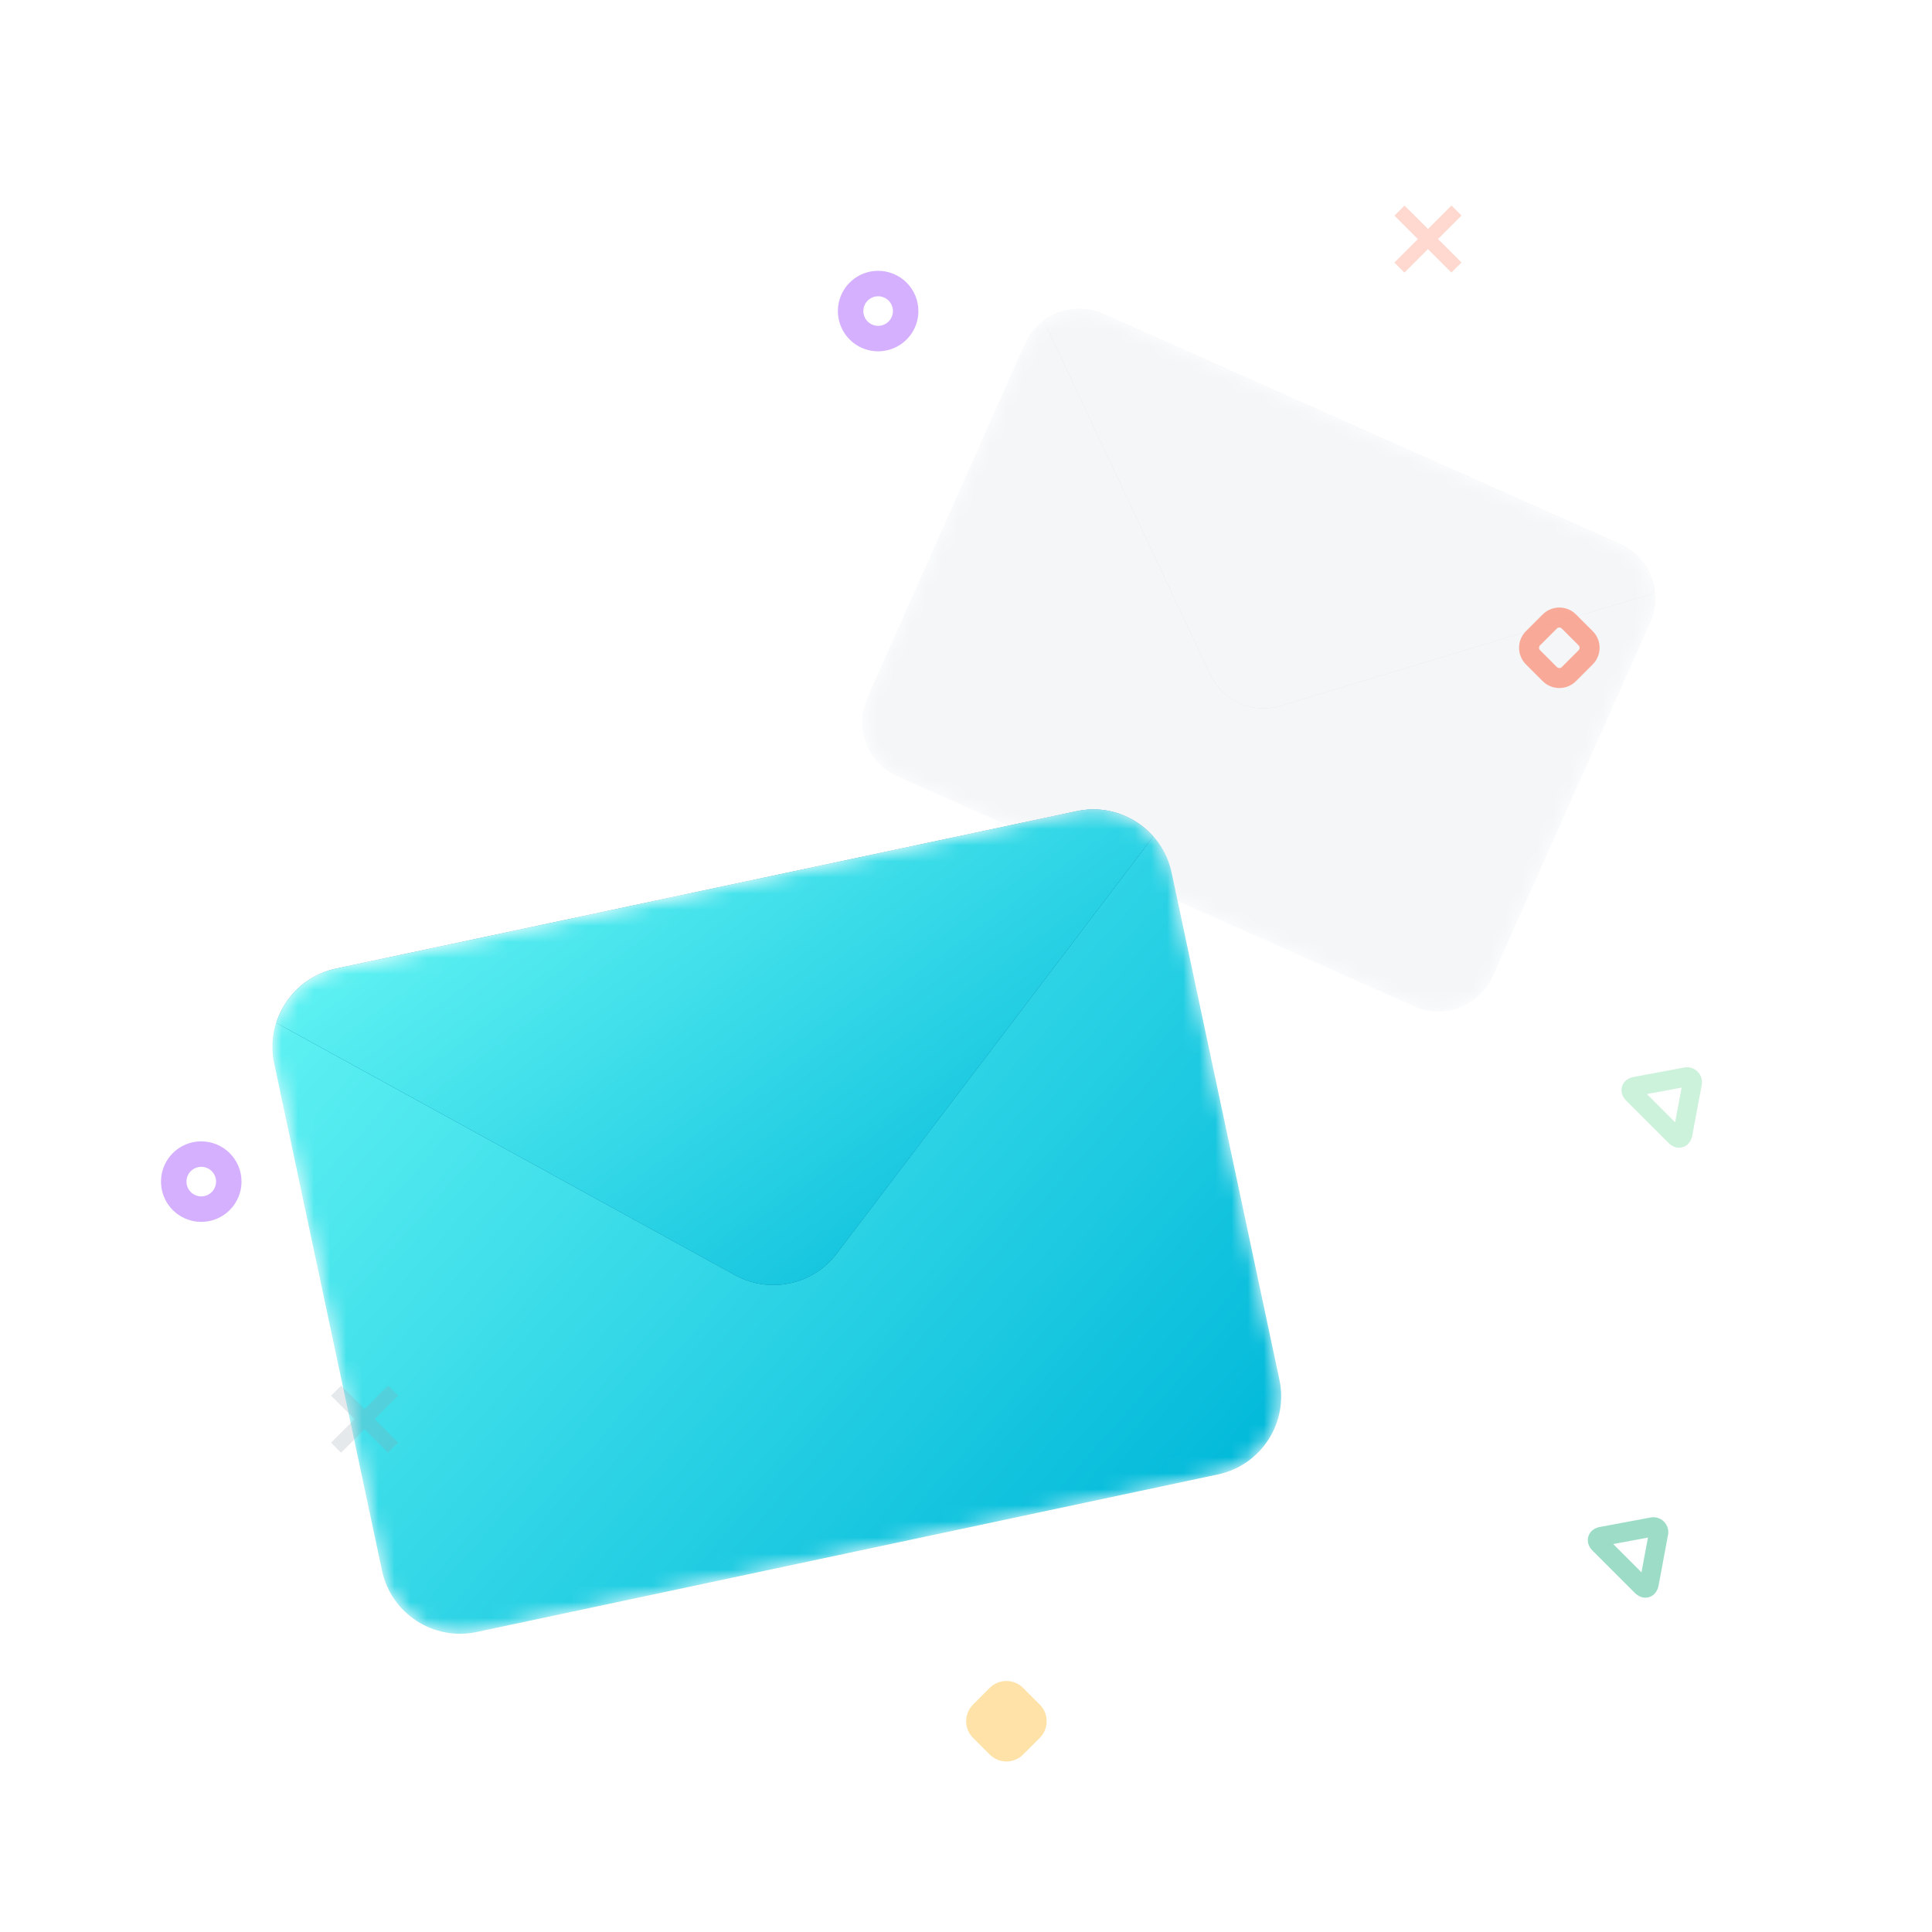<svg width="120" height="120" viewBox="0 0 120 120" fill="none" xmlns="http://www.w3.org/2000/svg">
<g clip-path="url(#clip0_2733_150717)">
<mask id="mask0_2733_150717" style="mask-type:alpha" maskUnits="userSpaceOnUse" x="53" y="19" width="50" height="44">
<path d="M100.622 33.793L68.528 19.504C66.663 18.673 64.477 19.512 63.646 21.378L53.869 43.337C53.039 45.203 53.878 47.389 55.744 48.219L87.837 62.508C89.703 63.339 91.889 62.5 92.719 60.634L102.496 38.675C103.327 36.81 102.488 34.624 100.622 33.793Z" fill="black"/>
</mask>
<g mask="url(#mask0_2733_150717)">
<path d="M100.622 33.793L68.528 19.504C66.663 18.673 64.477 19.512 63.646 21.378L53.869 43.337C53.039 45.203 53.878 47.389 55.744 48.219L87.837 62.508C89.703 63.339 91.889 62.5 92.719 60.634L102.496 38.675C103.327 36.81 102.488 34.624 100.622 33.793Z" fill="#F4F6F8"/>
<g opacity="0.24" filter="url(#filter0_f_2733_150717)">
<path d="M100.622 33.793L68.528 19.504C67.265 18.942 65.865 19.159 64.829 19.927L75.156 41.873C75.531 42.676 76.183 43.317 76.993 43.678C77.803 44.038 78.716 44.094 79.564 43.835L102.783 36.826C102.661 35.541 101.885 34.355 100.622 33.793Z" fill="#919EAB"/>
</g>
<path d="M100.622 33.793L68.528 19.504C67.265 18.942 65.865 19.159 64.829 19.927L75.156 41.873C75.531 42.676 76.183 43.317 76.993 43.678C77.803 44.038 78.716 44.094 79.564 43.835L102.783 36.826C102.661 35.541 101.885 34.355 100.622 33.793Z" fill="#F4F6F8"/>
</g>
<mask id="mask1_2733_150717" style="mask-type:alpha" maskUnits="userSpaceOnUse" x="16" y="50" width="64" height="52">
<path d="M66.893 50.38L20.847 60.167C18.17 60.736 16.461 63.368 17.03 66.045L23.727 97.55C24.296 100.227 26.927 101.936 29.604 101.367L75.65 91.579C78.327 91.01 80.036 88.379 79.467 85.702L72.77 54.197C72.201 51.52 69.57 49.811 66.893 50.38Z" fill="black"/>
</mask>
<g mask="url(#mask1_2733_150717)">
<path d="M66.893 50.38L20.847 60.167C18.17 60.736 16.461 63.368 17.03 66.045L23.727 97.55C24.296 100.227 26.927 101.936 29.604 101.367L75.65 91.579C78.327 91.01 80.036 88.379 79.467 85.702L72.77 54.197C72.201 51.52 69.57 49.811 66.893 50.38Z" fill="url(#paint0_linear_2733_150717)"/>
<g filter="url(#filter1_f_2733_150717)">
<path d="M66.894 50.38L20.847 60.167C19.035 60.553 17.688 61.891 17.17 63.54L45.65 79.197C46.689 79.772 47.902 79.953 49.064 79.706C50.226 79.459 51.26 78.801 51.975 77.852L71.625 51.965C70.481 50.669 68.705 49.995 66.894 50.38Z" fill="#006C9C"/>
</g>
<path d="M66.894 50.38L20.847 60.167C19.035 60.553 17.688 61.891 17.17 63.54L45.65 79.197C46.689 79.772 47.902 79.953 49.064 79.706C50.226 79.459 51.26 78.801 51.975 77.852L71.625 51.965C70.481 50.669 68.705 49.995 66.894 50.38Z" fill="url(#paint1_linear_2733_150717)"/>
</g>
<g opacity="0.48">
<path opacity="0.48" fill-rule="evenodd" clip-rule="evenodd" d="M21.19 86.066L22.646 87.522L24.106 86.062L24.73 86.686L23.27 88.145L24.726 89.601L24.101 90.227L22.644 88.771L21.184 90.231L20.561 89.607L22.02 88.147L20.564 86.692L21.19 86.066Z" fill="#919EAB"/>
<path opacity="0.48" fill-rule="evenodd" clip-rule="evenodd" d="M87.238 12.768L88.694 14.223L90.154 12.764L90.778 13.387L89.317 14.847L90.774 16.302L90.148 16.928L88.692 15.473L87.232 16.932L86.608 16.308L88.068 14.849L86.612 13.393L87.238 12.768Z" fill="#FF5630"/>
<path opacity="0.72" d="M61.478 104.835C61.752 104.562 62.123 104.409 62.51 104.409C62.897 104.409 63.268 104.562 63.542 104.835L64.581 105.874C64.717 106.009 64.826 106.171 64.9 106.348C64.973 106.526 65.011 106.716 65.011 106.909C65.011 107.101 64.973 107.291 64.9 107.469C64.826 107.646 64.718 107.807 64.582 107.942L63.542 108.982C63.268 109.255 62.897 109.409 62.51 109.409C62.123 109.409 61.752 109.255 61.478 108.982L60.439 107.943C60.303 107.808 60.194 107.646 60.121 107.469C60.047 107.291 60.009 107.101 60.009 106.909C60.009 106.716 60.047 106.526 60.121 106.348C60.194 106.171 60.302 106.01 60.438 105.875L61.478 104.835Z" fill="#FFAB00"/>
<path fill-rule="evenodd" clip-rule="evenodd" d="M96.698 39.041C96.698 39.041 96.698 39.041 96.698 39.041L95.659 40.08L95.22 39.641L95.657 40.081C95.637 40.101 95.621 40.125 95.61 40.152C95.599 40.178 95.593 40.206 95.593 40.235C95.593 40.264 95.599 40.292 95.61 40.318C95.621 40.345 95.637 40.369 95.657 40.389L95.659 40.39L96.698 41.429C96.698 41.429 96.698 41.429 96.698 41.429C96.739 41.47 96.795 41.493 96.853 41.493C96.911 41.493 96.967 41.471 97.008 41.43C97.008 41.43 97.008 41.43 97.008 41.43L98.049 40.389C98.069 40.369 98.085 40.345 98.096 40.318C98.107 40.292 98.113 40.264 98.113 40.235C98.113 40.206 98.107 40.178 98.096 40.152C98.085 40.125 98.069 40.101 98.049 40.081L98.047 40.08L97.008 39.041C97.008 39.041 97.008 39.041 97.008 39.041C96.967 39 96.911 38.976 96.853 38.976C96.795 38.976 96.739 39 96.698 39.041ZM94.781 39.201L95.821 38.162C96.095 37.888 96.466 37.735 96.853 37.735C97.24 37.735 97.611 37.888 97.885 38.162L97.885 38.162L98.924 39.2C98.924 39.2 98.924 39.201 98.924 39.201C99.061 39.337 99.169 39.497 99.242 39.675C99.316 39.852 99.354 40.043 99.354 40.235C99.354 40.427 99.316 40.618 99.242 40.795C99.169 40.972 99.061 41.133 98.924 41.269C98.924 41.269 98.924 41.269 98.924 41.27L97.885 42.308C97.611 42.582 97.24 42.735 96.853 42.735C96.466 42.735 96.095 42.582 95.821 42.308L94.782 41.27C94.782 41.269 94.782 41.269 94.781 41.269C94.645 41.133 94.537 40.972 94.463 40.795C94.39 40.618 94.352 40.427 94.352 40.235C94.352 40.043 94.39 39.852 94.463 39.675C94.537 39.497 94.645 39.337 94.781 39.201Z" fill="#FF5630"/>
<path opacity="0.48" fill-rule="evenodd" clip-rule="evenodd" d="M104.552 66.317C104.701 66.279 104.858 66.278 105.008 66.315C105.173 66.356 105.322 66.441 105.442 66.56C105.561 66.68 105.646 66.829 105.687 66.993C105.724 67.144 105.723 67.3 105.685 67.45L105.109 70.541C105.062 70.784 104.909 71.133 104.522 71.252C104.135 71.371 103.812 71.168 103.638 70.993L101.009 68.365C100.831 68.189 100.628 67.865 100.748 67.477C100.868 67.09 101.219 66.937 101.464 66.892C101.465 66.892 101.465 66.892 101.465 66.892L104.552 66.317ZM104.448 67.554L102.291 67.955L104.046 69.71L104.448 67.554Z" fill="#22C55E"/>
<path opacity="0.8" fill-rule="evenodd" clip-rule="evenodd" d="M102.46 94.266C102.609 94.227 102.766 94.227 102.916 94.264C103.08 94.305 103.23 94.389 103.349 94.509C103.469 94.628 103.554 94.778 103.594 94.942C103.632 95.092 103.631 95.249 103.592 95.398L103.016 98.49C102.97 98.732 102.817 99.082 102.43 99.201C102.042 99.32 101.72 99.116 101.545 98.942L98.917 96.314C98.739 96.137 98.536 95.814 98.656 95.426C98.776 95.038 99.126 94.886 99.372 94.841C99.372 94.841 99.373 94.841 99.373 94.841L102.46 94.266ZM102.356 95.502L100.199 95.904L101.954 97.659L102.356 95.502Z" fill="#00A76F"/>
<path opacity="0.8" fill-rule="evenodd" clip-rule="evenodd" d="M12.5 72.473C12.319 72.473 12.141 72.527 11.99 72.628C11.838 72.729 11.72 72.872 11.651 73.04C11.581 73.208 11.563 73.393 11.599 73.571C11.634 73.749 11.722 73.913 11.85 74.042C11.979 74.17 12.143 74.258 12.321 74.293C12.5 74.329 12.684 74.31 12.852 74.241C13.02 74.171 13.164 74.053 13.265 73.902C13.366 73.751 13.42 73.574 13.42 73.392C13.42 73.148 13.323 72.914 13.151 72.742C12.978 72.57 12.744 72.473 12.5 72.473ZM11.111 71.313C11.523 71.038 12.006 70.892 12.5 70.892C13.164 70.892 13.8 71.155 14.268 71.624C14.737 72.093 15.001 72.729 15.001 73.392C15.001 73.886 14.854 74.37 14.579 74.781C14.305 75.192 13.914 75.512 13.457 75.702C13 75.891 12.498 75.94 12.013 75.844C11.528 75.747 11.082 75.509 10.732 75.16C10.383 74.81 10.145 74.365 10.048 73.88C9.952 73.395 10.001 72.892 10.19 72.435C10.38 71.978 10.7 71.588 11.111 71.313Z" fill="#8E33FF"/>
<path opacity="0.8" fill-rule="evenodd" clip-rule="evenodd" d="M54.542 18.402C54.361 18.402 54.183 18.456 54.032 18.557C53.88 18.658 53.763 18.801 53.693 18.969C53.623 19.137 53.605 19.322 53.641 19.5C53.676 19.678 53.764 19.842 53.892 19.971C54.021 20.099 54.184 20.186 54.363 20.222C54.542 20.258 54.727 20.239 54.894 20.17C55.062 20.1 55.206 19.982 55.307 19.831C55.408 19.68 55.462 19.502 55.462 19.321C55.462 19.077 55.365 18.843 55.193 18.671C55.02 18.499 54.786 18.402 54.542 18.402ZM53.153 17.242C53.565 16.967 54.048 16.821 54.542 16.821C55.206 16.821 55.842 17.084 56.31 17.553C56.779 18.022 57.043 18.658 57.043 19.321C57.043 19.815 56.896 20.299 56.621 20.71C56.347 21.121 55.956 21.441 55.499 21.631C55.042 21.82 54.539 21.869 54.055 21.773C53.57 21.676 53.124 21.438 52.774 21.089C52.425 20.739 52.187 20.294 52.09 19.808C51.994 19.323 52.043 18.821 52.232 18.364C52.422 17.907 52.742 17.517 53.153 17.242Z" fill="#8E33FF"/>
</g>
</g>
<defs>
<filter id="filter0_f_2733_150717" x="52.829" y="7.188" width="61.955" height="48.808" filterUnits="userSpaceOnUse" color-interpolation-filters="sRGB">
<feFlood flood-opacity="0" result="BackgroundImageFix"/>
<feBlend mode="normal" in="SourceGraphic" in2="BackgroundImageFix" result="shape"/>
<feGaussianBlur stdDeviation="6" result="effect1_foregroundBlur_2733_150717"/>
</filter>
<filter id="filter1_f_2733_150717" x="-6.831" y="26.272" width="102.456" height="77.542" filterUnits="userSpaceOnUse" color-interpolation-filters="sRGB">
<feFlood flood-opacity="0" result="BackgroundImageFix"/>
<feBlend mode="normal" in="SourceGraphic" in2="BackgroundImageFix" result="shape"/>
<feGaussianBlur stdDeviation="12" result="effect1_foregroundBlur_2733_150717"/>
</filter>
<linearGradient id="paint0_linear_2733_150717" x1="16" y1="61.198" x2="66.713" y2="106.113" gradientUnits="userSpaceOnUse">
<stop stop-color="#61F3F3"/>
<stop offset="1" stop-color="#00B8D9"/>
</linearGradient>
<linearGradient id="paint1_linear_2733_150717" x1="16.643" y1="61.061" x2="43.539" y2="97.859" gradientUnits="userSpaceOnUse">
<stop stop-color="#61F3F3"/>
<stop offset="1" stop-color="#00B8D9"/>
</linearGradient>
<clipPath id="clip0_2733_150717">
<rect width="120" height="120" fill="white"/>
</clipPath>
</defs>
</svg>
